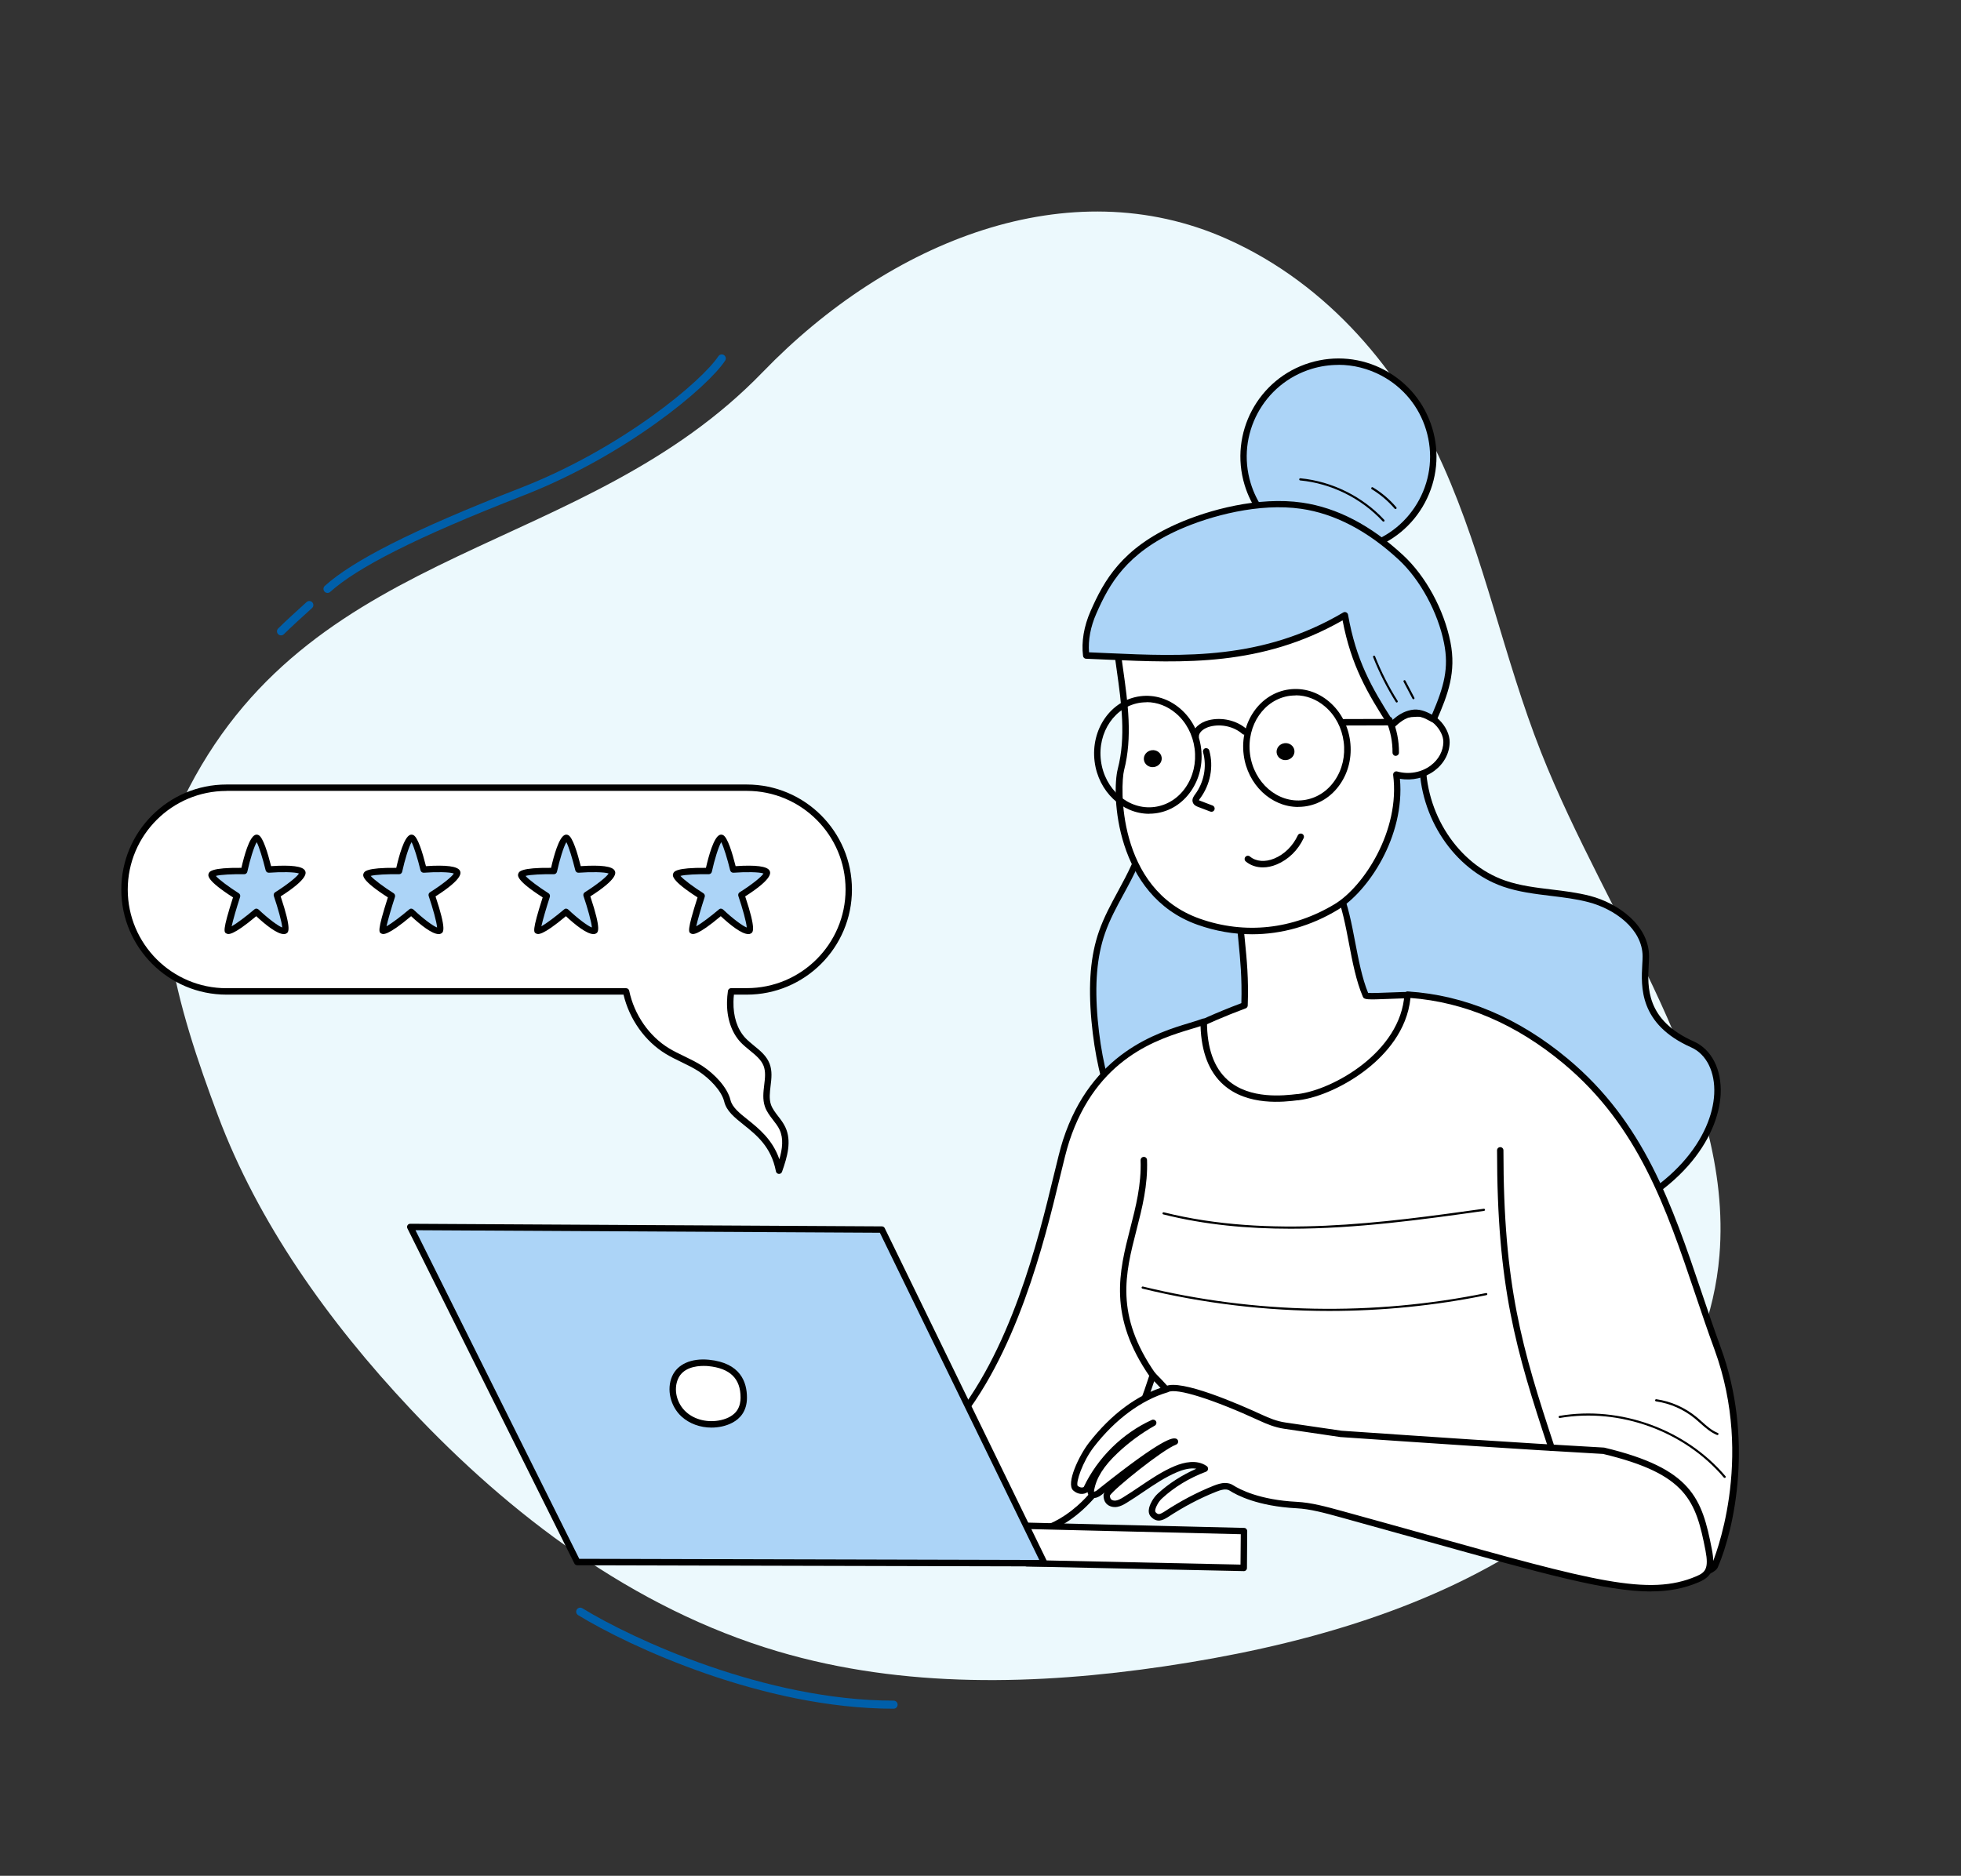 <svg width="485" height="464" viewBox="0 0 485 464" fill="none" xmlns="http://www.w3.org/2000/svg">
<rect x="0" y="0" width="485" height="464" fill="#333333" stroke="none"/>
<path d="M143.502 398.667C156.002 406.333 189.002 421.667 221.002 421.667" stroke="#005FAA" stroke-width="2" stroke-linecap="round"/>
<path d="M188.634 92.044C220.035 59.53 264.445 41.782 303.32 59.051C328.697 70.325 346.621 92.156 356.939 115.241C367.257 138.326 371.909 162.683 381.131 186.049C397.538 227.627 428.756 268.076 425.256 310.55C422.87 339.525 403.741 364.961 377.998 381.745C352.255 398.528 320.377 407.403 287.935 412.19C256.703 416.8 223.585 417.734 192.365 408.486C156.483 397.854 126.016 374.59 101.527 348.532C81.016 326.711 63.761 302.27 53.878 275.874C43.995 249.477 34.339 218.719 46.769 194.819C78.461 133.885 144.614 137.619 188.631 92.044L188.634 92.044Z" fill="#ECF9FD"/>
<g clip-path="url(#clip0_576_13316)">
<path d="M351.822 187.732C351.516 200.847 359.55 214.252 371.947 218.565C378.693 220.914 386.099 220.576 393.022 222.395C399.945 224.197 406.996 229.411 407.028 236.556C407.061 241.303 404.372 252.069 418.588 258.377C430.325 263.575 427.524 291.737 391.186 303.565C380.061 307.186 387.226 298.061 375.666 296.291C364.235 294.537 353.883 288.084 345.994 279.619C338.105 271.171 332.535 260.807 328.188 250.106C323.181 237.779 319.687 224.165 322.778 211.226C325.869 198.288 337.284 186.589 351.822 187.748V187.732Z" fill="#ACD4F7"/>
<path d="M387.063 305.19C384.584 305.19 383.666 303.855 382.733 302.004C381.751 300.057 380.64 297.852 375.552 297.064C364.749 295.406 354.043 289.387 345.429 280.15C338.426 272.635 332.549 262.899 327.478 250.396C321.103 234.673 319.364 222.169 322.036 211.033C325.047 198.449 336.542 185.736 351.918 186.943C352.336 186.975 352.658 187.329 352.642 187.748C352.336 201.104 360.579 213.753 372.236 217.808C375.922 219.096 379.899 219.562 383.763 220.029C386.886 220.399 390.122 220.802 393.246 221.606C400.249 223.441 407.8 228.88 407.848 236.524C407.848 237.135 407.816 237.859 407.768 238.616C407.462 244.071 406.995 252.327 418.925 257.621C423.32 259.568 425.864 264.589 425.558 270.688C425.011 281.245 415.753 296.372 391.459 304.289C389.591 304.901 388.19 305.158 387.08 305.158L387.063 305.19ZM349.857 188.456C336.317 188.456 326.287 199.994 323.566 211.404C320.99 222.202 322.696 234.416 328.943 249.8C333.95 262.127 339.714 271.702 346.589 279.072C354.96 288.052 365.345 293.893 375.794 295.487C381.702 296.388 383.119 299.22 384.165 301.28C385.196 303.34 385.775 304.482 390.96 302.792C414.498 295.116 423.449 280.665 423.964 270.624C424.238 265.184 422.064 260.775 418.281 259.085C405.337 253.34 405.868 244.071 406.174 238.535C406.222 237.763 406.254 237.103 406.254 236.54C406.206 229.733 399.267 224.825 392.843 223.151C389.833 222.362 386.645 221.976 383.57 221.606C379.625 221.123 375.552 220.641 371.72 219.305C359.645 215.105 351.048 202.215 351.048 188.456C350.662 188.44 350.275 188.424 349.889 188.424L349.857 188.456Z" fill="black"/>
<path d="M280.805 157.767C284.637 176.419 288.324 196.47 280.693 213.914C278.213 219.579 274.607 224.744 272.562 230.586C270.131 237.522 270.067 245.069 270.727 252.391C271.983 266.23 276.136 280.44 285.877 290.353C295.617 300.282 311.91 304.595 323.921 297.595C334.466 291.447 339.28 278.252 338.62 266.086C337.96 253.904 332.76 242.478 327.269 231.583C314.084 205.417 298.725 180.345 280.805 157.767Z" fill="#ACD4F7"/>
<path d="M310.653 301.795C301.718 301.795 292.251 297.981 285.312 290.916C276.618 282.065 271.45 269.127 269.937 252.471C269.116 243.395 269.711 236.347 271.82 230.328C273.028 226.884 274.783 223.634 276.489 220.496C277.697 218.259 278.953 215.942 279.983 213.608C287.212 197.097 284.298 178.623 280.047 157.944C279.967 157.59 280.16 157.22 280.498 157.059C280.836 156.898 281.223 156.995 281.464 157.285C298.353 178.559 314.018 203.438 328.009 231.229C333.418 241.979 338.763 253.517 339.44 266.053C340.196 279.861 334.271 292.526 324.354 298.303C320.281 300.668 315.563 301.811 310.685 301.811L310.653 301.795ZM282.253 160.889C286.165 180.522 288.451 198.176 281.416 214.22C280.353 216.634 279.097 218.967 277.858 221.236C276.183 224.31 274.461 227.496 273.301 230.827C271.273 236.637 270.709 243.46 271.498 252.311C272.979 268.596 278.003 281.196 286.423 289.79C296.646 300.202 312.585 303.259 323.501 296.903C332.903 291.415 338.522 279.346 337.797 266.118C337.137 253.888 331.873 242.526 326.527 231.938C313.149 205.385 298.256 181.488 282.221 160.889H282.253Z" fill="black"/>
<path d="M307.788 248.69C308.126 238.745 306.902 233.193 306.5 225.758C310.509 223.746 314.839 222.346 319.283 221.638C321.279 221.316 323.517 221.188 325.047 222.395C326.013 223.151 330.553 219.144 331.02 220.238C334.256 227.818 334.53 238.648 337.766 246.228C338.007 246.807 349.357 245.761 349.599 246.34C350.662 248.818 349.776 269.385 348.987 269.9C307.482 297.482 287.502 258.039 287.502 258.039C287.502 258.039 295.037 253.421 307.772 248.69H307.788Z" fill="white"/>
<path d="M321.071 280.504C318.06 280.504 315.114 280.134 312.248 279.378C295.343 274.92 287.149 259.085 286.81 258.41C286.617 258.039 286.746 257.589 287.1 257.38C287.181 257.331 294.635 252.793 307.016 248.143C307.193 241.867 306.742 237.328 306.307 232.919C306.082 230.65 305.857 228.317 305.712 225.806C305.696 225.484 305.873 225.195 306.146 225.05C310.252 222.99 314.631 221.59 319.155 220.85C321.135 220.528 323.615 220.335 325.434 221.687C325.869 221.638 327.044 220.946 327.768 220.528C329.378 219.579 330.328 219.064 331.085 219.321C331.391 219.418 331.632 219.643 331.745 219.933C333.403 223.811 334.305 228.526 335.174 233.096C336.012 237.441 336.865 241.947 338.362 245.6C339.231 245.68 341.743 245.584 343.643 245.503C349.471 245.262 350.034 245.31 350.34 246.051C351.081 247.772 350.904 255.609 350.791 258.908C350.421 269.948 349.761 270.382 349.439 270.592C339.489 277.206 329.99 280.521 321.071 280.521V280.504ZM288.581 258.345C290.32 261.371 298.354 274.084 312.667 277.833C323.55 280.698 335.561 277.833 348.392 269.352C349.068 267.164 349.712 250.17 348.988 246.984C348.086 246.903 345.591 247 343.723 247.08C337.927 247.322 337.364 247.274 337.058 246.533C335.4 242.655 334.498 237.94 333.629 233.37C332.808 229.025 331.938 224.551 330.457 220.882C329.99 221.059 329.169 221.542 328.589 221.88C326.851 222.894 325.466 223.698 324.565 223.006C323.228 221.96 321.103 222.137 319.413 222.411C315.211 223.087 311.153 224.374 307.338 226.225C307.467 228.494 307.676 230.57 307.901 232.742C308.352 237.312 308.835 242.044 308.593 248.706C308.593 249.028 308.384 249.317 308.078 249.43C297.662 253.308 290.69 257.138 288.598 258.329L288.581 258.345Z" fill="black"/>
<path d="M276.523 162.338C277.747 171.543 279.598 181.198 277.215 190.355C275.911 195.359 276.04 220.753 296.439 227.995C307.161 231.793 319.477 231.02 330.538 224.31C338.041 219.756 347.153 205.642 345.334 191.61C351.548 193.332 357.682 189.148 357.747 183.564C357.795 180.345 354.237 176.322 350.486 176.499C347.588 176.644 347.234 176.676 345.028 178.35C343.514 171.768 342.613 165.073 342.726 157.51C335.674 149.737 324.356 145.779 313.054 144.089C309.318 143.526 305.471 143.188 301.671 143.654C290.82 145.006 275.251 152.875 276.507 162.338H276.523Z" fill="white"/>
<path d="M309.656 231.101C305.148 231.101 300.608 230.328 296.18 228.751C275.749 221.51 274.864 196.293 276.458 190.162C278.503 182.26 277.343 173.908 276.2 165.83C276.039 164.703 275.878 163.577 275.733 162.45C275.379 159.795 276.216 157.124 278.213 154.549C283.075 148.257 293.878 143.847 301.59 142.882C305.792 142.351 309.994 142.834 313.182 143.316C322.536 144.716 335.367 148.225 343.32 156.995C343.449 157.14 343.53 157.333 343.53 157.542C343.433 163.995 344.061 170.207 345.542 177.014C347.104 175.936 347.861 175.855 350.453 175.727C352.304 175.63 354.3 176.467 355.894 178.012C357.553 179.605 358.567 181.745 358.535 183.596C358.503 186.315 357.134 188.89 354.783 190.644C352.385 192.447 349.245 193.171 346.234 192.64C347.522 206.93 338.329 220.528 330.94 225.002C324.258 229.057 316.981 231.101 309.656 231.101ZM305.438 144.234C304.23 144.234 303.006 144.298 301.783 144.443C294.393 145.36 284.057 149.56 279.469 155.498C277.746 157.735 277.021 159.988 277.311 162.225C277.456 163.335 277.617 164.462 277.778 165.588C278.937 173.828 280.129 182.341 278.003 190.548C277.118 193.975 275.991 219.884 296.711 227.239C307.885 231.197 319.75 229.91 330.135 223.618C337.17 219.353 346.347 205.546 344.56 191.706C344.528 191.449 344.625 191.175 344.834 190.998C345.027 190.821 345.301 190.757 345.574 190.837C348.456 191.642 351.564 191.079 353.866 189.341C355.814 187.876 356.941 185.768 356.973 183.548C356.989 182.115 356.168 180.426 354.816 179.122C353.528 177.883 351.982 177.207 350.549 177.288C347.732 177.432 347.571 177.432 345.542 178.977C345.333 179.138 345.043 179.186 344.786 179.09C344.528 178.993 344.335 178.784 344.286 178.527C342.612 171.237 341.871 164.655 341.968 157.816C334.305 149.56 321.988 146.213 312.972 144.861C310.831 144.539 308.207 144.218 305.47 144.218L305.438 144.234Z" fill="black"/>
<path d="M321.07 199.608C314.421 199.608 308.544 194.136 307.594 186.718C306.564 178.736 311.619 171.462 318.88 170.529C322.406 170.078 325.916 171.156 328.766 173.602C331.583 176.016 333.418 179.476 333.917 183.322C334.417 187.184 333.531 190.982 331.406 194.024C329.281 197.097 326.157 199.045 322.631 199.495C322.116 199.559 321.585 199.592 321.07 199.592V199.608ZM320.442 172.025C319.991 172.025 319.54 172.057 319.073 172.106C312.682 172.926 308.238 179.396 309.156 186.509C310.074 193.621 316.014 198.755 322.406 197.918C325.481 197.516 328.218 195.81 330.086 193.106C331.969 190.387 332.774 186.975 332.324 183.499C331.873 180.039 330.247 176.934 327.719 174.777C325.594 172.959 323.05 171.993 320.442 171.993V172.025Z" fill="black"/>
<path d="M284.203 201.298C277.553 201.298 271.677 195.826 270.727 188.407C269.697 180.426 274.752 173.152 282.013 172.218C285.539 171.768 289.049 172.846 291.898 175.292C294.716 177.706 296.551 181.166 297.05 185.012C297.549 188.874 296.664 192.672 294.539 195.713C292.413 198.787 289.29 200.734 285.764 201.185C285.249 201.249 284.718 201.281 284.203 201.281V201.298ZM283.575 173.715C283.124 173.715 282.673 173.747 282.206 173.796C275.815 174.616 271.371 181.085 272.289 188.198C273.206 195.311 279.147 200.445 285.539 199.608C288.614 199.205 291.351 197.5 293.218 194.796C295.102 192.077 295.907 188.665 295.456 185.189C295.006 181.729 293.379 178.623 290.852 176.467C288.727 174.648 286.183 173.683 283.575 173.683V173.715Z" fill="black"/>
<path d="M353.462 106.111C349.695 93.719 336.59 86.735 324.193 90.485C311.796 94.251 304.809 107.35 308.56 119.741C312.327 132.132 325.433 139.116 337.83 135.367C350.226 131.601 357.214 118.502 353.462 106.111Z" fill="#ACD4F7"/>
<path d="M331.036 137.169C320.636 137.169 310.992 130.426 307.82 119.966C303.94 107.173 311.185 93.607 323.968 89.729C330.167 87.846 336.735 88.49 342.435 91.531C348.15 94.588 352.336 99.674 354.22 105.869C356.104 112.065 355.459 118.631 352.417 124.327C349.374 130.024 344.27 134.224 338.072 136.107C335.737 136.815 333.371 137.153 331.036 137.153V137.169ZM331.036 90.26C328.814 90.26 326.593 90.582 324.419 91.241C312.457 94.878 305.695 107.543 309.317 119.5C312.28 129.268 321.296 135.576 331.02 135.576C333.193 135.576 335.415 135.254 337.605 134.594C343.401 132.84 348.15 128.93 351.016 123.587C353.866 118.244 354.461 112.113 352.706 106.336C350.952 100.543 347.039 95.795 341.694 92.931C338.362 91.161 334.723 90.243 331.052 90.243L331.036 90.26Z" fill="black"/>
<path d="M344.206 179.315C338.233 170.078 334.578 163.432 332.614 152.183C310.606 165.186 289.708 162.949 268.633 162.129C268.183 158.556 268.939 154.871 270.421 151.475C274.075 143.156 278.615 135.962 291.334 130.298C300.254 126.323 312.248 123.684 321.908 125.084C331.503 126.468 339.746 131.649 346.46 137.877C351.805 142.834 356.329 150.944 357.923 158.958C359.292 165.83 357.601 170.883 354.526 177.883C352.803 176.95 351.161 176.016 349.165 176.386C347.152 176.773 345.864 177.786 344.206 179.299V179.315Z" fill="#ACD4F7"/>
<path d="M344.206 180.12C344.206 180.12 344.142 180.12 344.109 180.12C343.884 180.088 343.675 179.959 343.546 179.766C338.185 171.462 334.176 164.639 332.051 153.455C312.071 164.864 292.719 163.995 273.995 163.175C272.208 163.094 270.404 163.014 268.617 162.949C268.231 162.949 267.909 162.643 267.861 162.257C267.426 158.765 268.07 154.935 269.712 151.186C273.045 143.59 277.44 135.656 291.028 129.606C299.014 126.049 311.362 122.782 322.036 124.327C330.65 125.566 339.054 129.944 347.023 137.33C352.626 142.528 357.118 150.767 358.728 158.846C360.193 166.232 358.132 171.768 355.283 178.253C355.186 178.462 355.025 178.607 354.816 178.688C354.606 178.752 354.381 178.736 354.188 178.639L353.978 178.527C352.385 177.658 351 176.917 349.358 177.239C347.49 177.593 346.283 178.591 344.769 179.959C344.624 180.088 344.431 180.168 344.238 180.168L344.206 180.12ZM332.614 151.395C332.727 151.395 332.839 151.427 332.952 151.475C333.194 151.588 333.355 151.797 333.403 152.055C335.367 163.255 339.183 170.03 344.367 178.108C345.751 176.917 347.072 176 349.02 175.614C350.984 175.244 352.61 175.952 354.156 176.773C357.166 169.789 358.374 165.234 357.15 159.103C355.637 151.459 351.225 143.349 345.929 138.44C338.201 131.279 330.086 127.047 321.795 125.856C311.459 124.36 299.448 127.546 291.656 131.006C278.583 136.831 274.349 144.459 271.145 151.781C269.712 155.032 269.1 158.331 269.342 161.356C270.903 161.42 272.465 161.485 274.043 161.565C292.847 162.402 312.28 163.271 332.212 151.507C332.34 151.427 332.469 151.395 332.614 151.395Z" fill="black"/>
<path d="M312.329 214.558C310.735 214.558 309.27 214.059 308.111 213.093C307.773 212.82 307.725 212.305 308.014 211.967C308.288 211.629 308.803 211.581 309.142 211.87C310.639 213.125 312.877 213.302 315.147 212.369C317.674 211.323 319.735 209.279 320.975 206.64C321.168 206.238 321.635 206.077 322.037 206.254C322.44 206.447 322.601 206.914 322.424 207.316C321.023 210.309 318.656 212.627 315.759 213.833C314.599 214.316 313.44 214.558 312.345 214.558H312.329Z" fill="black"/>
<path d="M320.138 185.64C319.993 184.481 318.882 183.676 317.674 183.837C316.467 183.998 315.597 185.06 315.742 186.203C315.887 187.361 316.998 188.166 318.206 188.005C319.413 187.844 320.283 186.782 320.138 185.64Z" fill="black"/>
<path d="M287.309 187.378C287.165 186.219 286.054 185.414 284.846 185.575C283.639 185.736 282.769 186.798 282.914 187.941C283.059 189.099 284.17 189.904 285.377 189.743C286.585 189.582 287.454 188.52 287.309 187.378Z" fill="black"/>
<path d="M299.625 200.799C299.528 200.799 299.432 200.783 299.335 200.75L296.34 199.608C295.97 199.463 295.278 199.205 295.02 198.514C294.698 197.677 295.246 196.936 295.535 196.55C297.789 193.525 298.53 189.614 297.548 186.074C297.435 185.656 297.677 185.205 298.095 185.092C298.514 184.98 298.965 185.221 299.077 185.64C300.204 189.647 299.351 194.072 296.807 197.5C296.743 197.58 296.566 197.822 296.517 197.95C296.566 197.966 296.662 198.031 296.904 198.111L299.898 199.254C300.301 199.415 300.51 199.865 300.365 200.284C300.253 200.606 299.947 200.799 299.625 200.799Z" fill="black"/>
<path d="M295.729 182.952C295.294 182.952 294.94 182.598 294.94 182.164C294.908 180.104 296.904 178.672 298.9 178.157C302.153 177.336 305.839 178.173 308.303 180.329C308.641 180.619 308.673 181.118 308.383 181.455C308.093 181.793 307.594 181.826 307.256 181.536C305.179 179.718 302.04 179.009 299.287 179.718C297.902 180.072 296.502 181.021 296.518 182.164C296.518 182.598 296.18 182.968 295.729 182.968V182.952Z" fill="black"/>
<path d="M332.34 179.46C331.905 179.46 331.551 179.106 331.551 178.672C331.551 178.237 331.905 177.883 332.34 177.867L343.207 177.835C343.642 177.851 343.996 178.189 344.012 178.623C344.012 179.058 343.658 179.412 343.223 179.428L332.356 179.46H332.34Z" fill="black"/>
<path d="M345.189 186.975C344.754 186.975 344.4 186.605 344.4 186.171C344.432 183.531 343.901 180.844 342.871 178.398C342.694 177.996 342.887 177.529 343.289 177.352C343.692 177.175 344.159 177.368 344.336 177.77C345.447 180.41 346.026 183.306 345.994 186.171C345.994 186.605 345.64 186.959 345.205 186.959L345.189 186.975Z" fill="black"/>
<path d="M424.77 333.545C415.158 307.298 409.861 281.406 387.209 262.497C376.325 253.421 363.22 246.984 348.102 246.018C347.185 260.646 330.183 270.286 321.071 271.38C316.112 271.975 297.694 274.422 297.694 252.713C291.689 255.111 271.676 257.557 263.659 282.194C260.374 292.268 254.498 330.826 235.13 353.162C230.558 358.44 226.323 323.326 219.755 325.66C213.298 327.961 205.86 331.791 205.377 338.63C205.007 343.957 209.386 348.592 214.297 350.7C224.842 355.222 228.787 377.172 240.153 378.781C251.97 380.439 270.839 384.8 285.12 340.175C292.413 347.465 297.13 355.302 305.309 359.711C328.911 372.424 407.414 386.698 420.213 388.968C421.276 389.161 423.691 388.292 424.109 387.294C426.798 381.002 433.834 358.279 424.786 333.545H424.77Z" fill="white"/>
<path d="M420.502 389.788C420.341 389.788 420.197 389.788 420.068 389.756C404.966 387.085 328.411 373.068 304.922 360.42C299.239 357.362 295.214 352.711 290.947 347.771C289.208 345.759 287.421 343.699 285.457 341.656C279.371 360.162 271.998 371.749 262.901 377.075C254.932 381.742 247.333 380.632 241.231 379.747C240.828 379.682 240.426 379.634 240.04 379.57C233.584 378.652 229.446 371.684 225.453 364.925C222.104 359.277 218.643 353.435 213.99 351.44C209.015 349.3 204.169 344.504 204.588 338.582C204.99 332.805 209.869 328.331 219.496 324.92C220.205 324.662 220.929 324.71 221.637 325.064C224.68 326.593 227.015 334.028 229.253 341.221C230.75 346.033 232.811 352.631 234.163 352.904C234.276 352.92 234.485 352.711 234.55 352.647C249.957 334.865 256.864 306.301 260.567 290.965C261.517 287.054 262.257 283.964 262.917 281.953C269.953 260.341 286.343 255.4 294.232 253.019C295.503 252.632 296.614 252.294 297.419 251.989C297.661 251.892 297.935 251.924 298.16 252.069C298.385 252.214 298.514 252.455 298.514 252.729C298.514 259.279 300.237 264.138 303.65 267.164C309.124 272.024 317.625 270.994 320.828 270.624H321.006C329.716 269.562 346.443 260.196 347.345 245.986C347.345 245.777 347.458 245.584 347.619 245.439C347.78 245.294 347.989 245.23 348.198 245.246C362.286 246.147 375.6 251.763 387.772 261.918C406.641 277.656 413.531 298.029 420.824 319.609C422.338 324.083 423.9 328.717 425.574 333.304C433.785 355.737 429.003 378.009 424.882 387.632C424.334 388.903 421.984 389.804 420.551 389.804L420.502 389.788ZM285.103 339.371C285.312 339.371 285.522 339.451 285.666 339.596C288.033 341.961 290.126 344.375 292.155 346.725C296.325 351.537 300.253 356.091 305.679 359.003C328.959 371.539 405.272 385.508 420.341 388.179C421.146 388.324 423.127 387.535 423.368 386.972C423.803 385.942 434.091 361.305 424.028 333.803C422.338 329.2 420.776 324.566 419.263 320.076C412.05 298.721 405.224 278.557 386.709 263.092C375.02 253.34 362.286 247.885 348.842 246.855C348.021 254.966 342.628 260.84 338.152 264.38C332.984 268.483 326.319 271.525 321.167 272.152H321.006C317.609 272.587 308.593 273.665 302.587 268.322C299.029 265.168 297.13 260.292 296.92 253.823C296.26 254.049 295.503 254.274 294.682 254.515C286.471 256.993 271.209 261.612 264.431 282.419C263.787 284.383 263.046 287.44 262.112 291.319C258.377 306.783 251.422 335.589 235.757 353.661C235.049 354.481 234.324 354.546 233.857 354.433C231.716 353.983 230.219 349.525 227.755 341.672C225.807 335.444 223.376 327.671 220.945 326.464C220.639 326.304 220.35 326.287 220.044 326.384C211.076 329.57 206.552 333.577 206.182 338.663C205.827 343.764 210.303 348.093 214.618 349.943C219.754 352.148 223.344 358.215 226.822 364.089C230.798 370.815 234.566 377.156 240.265 377.96C240.651 378.009 241.054 378.073 241.472 378.137C253.129 379.843 270.758 382.402 284.362 339.902C284.443 339.644 284.668 339.435 284.926 339.371C284.99 339.371 285.055 339.355 285.119 339.355L285.103 339.371Z" fill="black"/>
<path d="M253.951 386.682C271.837 387.069 289.724 387.455 307.611 387.841L307.676 378.733L247.945 377.268L253.934 386.682H253.951Z" fill="white"/>
<path d="M307.595 388.63H307.579L253.919 387.487C253.661 387.487 253.403 387.342 253.258 387.117L247.269 377.703C247.108 377.461 247.108 377.14 247.253 376.882C247.398 376.625 247.656 376.48 247.962 376.48L307.692 377.944C308.127 377.944 308.465 378.314 308.465 378.749L308.4 387.857C308.4 388.066 308.32 388.276 308.159 388.42C308.014 388.565 307.805 388.646 307.611 388.646L307.595 388.63ZM254.385 385.894L306.806 387.02L306.871 379.505L249.427 378.105L254.402 385.91L254.385 385.894Z" fill="black"/>
<path d="M396.595 358.859C375.037 357.652 353.367 356.171 331.68 354.691C329.732 354.369 320.089 352.985 317.706 352.647C315.693 352.357 313.761 351.601 311.91 350.748C305.454 347.771 291.624 341.929 288.533 343.651C281.417 345.743 274.977 350.877 269.938 357.378C267.104 361.031 264.786 367.066 265.961 368.112C266.702 368.771 267.829 369.045 268.65 368.353C271.998 361.176 277.987 355.254 285.2 351.955C281.851 353.854 278.712 356.155 275.911 358.794C273.061 361.466 270.453 364.7 269.809 368.546C269.76 368.852 269.728 369.174 269.889 369.431C270.276 370.075 271.258 369.705 271.853 369.238C273.013 368.337 287.824 356.3 290.594 356.622C286.907 358.006 273.769 368.659 273.721 369.801C273.689 370.349 273.802 370.912 274.14 371.33C274.607 371.91 275.428 372.087 276.168 371.974C276.893 371.845 277.553 371.475 278.197 371.089C282.431 368.514 286.311 365.296 290.9 363.381C293.186 362.431 295.987 361.884 298.016 363.3C293.926 364.845 290.111 367.098 286.907 370.043C286.392 370.51 285.973 371.073 285.635 371.668C285.136 372.569 284.556 373.873 285.265 374.613C286.408 375.836 287.374 375.225 288.356 374.645C292.284 372.054 296.309 369.914 300.495 368.24C301.799 367.725 303.361 367.259 304.536 368.015C305.55 368.675 310.509 371.733 320.668 372.264C324.146 372.441 327.478 373.342 331.825 374.549C388.964 390.287 406.029 396.563 419.875 390.625C422.58 389.466 423.498 388.034 422.596 383.383C420.181 370.96 417.831 363.912 396.595 358.842V358.859Z" fill="white"/>
<path d="M408.267 393.666C397.319 393.666 381.718 389.305 352.384 381.114C346.202 379.392 339.199 377.429 331.599 375.337C327.558 374.227 324.081 373.261 320.619 373.084C311.104 372.585 305.888 369.866 304.101 368.707C303.215 368.144 301.863 368.562 300.784 368.997C296.695 370.622 292.767 372.698 288.774 375.321L288.661 375.385C287.679 375.965 286.214 376.818 284.652 375.176C283.461 373.905 284.556 371.942 284.91 371.298C285.296 370.606 285.779 369.995 286.343 369.463C289.08 366.953 292.284 364.893 295.89 363.3C294.312 363.043 292.557 363.541 291.189 364.121C288.21 365.36 285.457 367.227 282.785 369.029C281.432 369.946 280.032 370.896 278.599 371.765C277.907 372.183 277.15 372.601 276.297 372.746C275.202 372.923 274.139 372.569 273.527 371.829C273.093 371.298 272.899 370.59 272.932 369.753C272.932 369.608 273.028 369.431 273.173 369.19C273.06 369.27 272.964 369.367 272.851 369.447C272.61 369.64 272.433 369.785 272.336 369.85C271.805 370.268 270.968 370.654 270.227 370.526C269.792 370.445 269.438 370.204 269.213 369.834C269.068 369.592 269.003 369.335 268.987 369.093C267.957 369.801 266.524 369.657 265.445 368.691C263.529 367.001 266.91 359.985 269.325 356.879C274.831 349.782 281.368 344.939 288.259 342.911C291.978 341.044 306.258 347.256 312.264 350.024C313.761 350.716 315.741 351.553 317.834 351.858C318.494 351.955 319.686 352.132 321.118 352.341C324.999 352.904 330.311 353.677 331.777 353.902C352.932 355.35 374.795 356.863 396.643 358.07C396.691 358.07 396.739 358.07 396.788 358.086C418.49 363.268 420.937 370.638 423.385 383.239C424.286 387.889 423.481 389.949 420.197 391.349C416.59 392.894 412.839 393.65 408.283 393.65L408.267 393.666ZM303.054 366.84C303.715 366.84 304.359 366.985 304.954 367.371C306.645 368.45 311.571 371.024 320.7 371.491C324.338 371.684 327.896 372.666 332.018 373.792C339.633 375.884 346.637 377.848 352.819 379.57C393.954 391.06 407.816 394.938 419.553 389.901C421.742 388.968 422.676 388.034 421.807 383.544C419.424 371.25 417.202 364.604 396.482 359.647C374.634 358.424 352.771 356.927 331.632 355.479C331.599 355.479 331.583 355.479 331.551 355.479C330.15 355.254 324.58 354.449 320.877 353.902C319.444 353.693 318.237 353.516 317.593 353.419C315.29 353.081 313.181 352.196 311.587 351.456C299.995 346.113 290.883 343.249 288.935 344.343C288.887 344.375 288.822 344.391 288.774 344.408C282.286 346.323 275.83 351.086 270.581 357.861C267.683 361.594 266.041 366.76 266.524 367.532C266.926 367.87 267.554 368.112 268.037 367.822C271.467 360.597 277.601 354.546 284.878 351.231C285.264 351.054 285.731 351.215 285.924 351.601C286.117 351.987 285.973 352.438 285.602 352.647C282.302 354.514 279.227 356.767 276.458 359.374C272.964 362.656 271.112 365.601 270.597 368.675C270.565 368.836 270.565 368.932 270.565 368.981C270.71 368.981 271.048 368.868 271.354 368.611C271.434 368.546 271.612 368.401 271.853 368.208C287.808 355.495 289.901 355.737 290.69 355.817C291.06 355.865 291.35 356.139 291.382 356.509C291.43 356.879 291.221 357.217 290.867 357.346C287.454 358.633 275.54 368.273 274.509 369.93C274.509 370.3 274.59 370.606 274.751 370.815C275.025 371.153 275.588 371.25 276.023 371.169C276.602 371.073 277.182 370.751 277.762 370.397C279.162 369.544 280.547 368.611 281.883 367.709C284.62 365.859 287.438 363.944 290.561 362.64C292.815 361.707 296.003 360.951 298.434 362.64C298.675 362.801 298.804 363.091 298.772 363.397C298.74 363.686 298.547 363.944 298.273 364.04C294.103 365.617 290.448 367.838 287.422 370.622C286.987 371.024 286.6 371.507 286.295 372.054C285.473 373.535 285.715 373.969 285.812 374.066C286.456 374.758 286.826 374.597 287.856 374.002L287.921 373.953C291.962 371.298 295.987 369.174 300.173 367.5C301.042 367.162 302.04 366.824 303.038 366.824L303.054 366.84Z" fill="black"/>
<path d="M101.469 303.501L218.112 304.144L258.313 386.682L142.765 386.393L101.469 303.501Z" fill="#ACD4F7"/>
<path d="M258.314 387.471L142.766 387.181C142.46 387.181 142.186 387.004 142.057 386.747L100.761 303.855C100.632 303.613 100.648 303.307 100.793 303.082C100.938 302.841 101.196 302.712 101.47 302.712L218.113 303.356C218.419 303.356 218.692 303.533 218.821 303.806L259.022 386.344C259.135 386.586 259.119 386.876 258.974 387.117C258.829 387.342 258.572 387.487 258.298 387.487L258.314 387.471ZM143.249 385.588L257.042 385.878L217.614 304.933L102.758 304.305L143.265 385.588H143.249Z" fill="black"/>
<path d="M175.254 337.134C171.937 336.812 168.331 337.697 166.978 340.738C165.626 343.78 166.656 347.594 169.12 349.831C171.583 352.068 175.205 352.792 178.458 352.068C180.212 351.665 181.951 350.828 182.949 349.332C183.642 348.302 183.948 347.031 183.948 345.791C183.98 341.704 182.112 337.81 175.238 337.134H175.254Z" fill="white"/>
<path d="M175.963 353.13C173.178 353.13 170.505 352.164 168.573 350.41C165.788 347.867 164.806 343.651 166.239 340.417C167.559 337.44 170.956 335.927 175.319 336.345C183.159 337.118 184.769 341.913 184.737 345.791C184.737 347.32 184.335 348.688 183.594 349.782C182.306 351.665 180.181 352.486 178.603 352.84C177.718 353.033 176.832 353.13 175.947 353.13H175.963ZM173.999 337.874C172.083 337.874 168.911 338.325 167.704 341.06C166.528 343.699 167.349 347.143 169.652 349.235C171.809 351.215 175.126 351.987 178.281 351.279C180.101 350.877 181.517 350.024 182.29 348.881C182.998 347.835 183.159 346.612 183.159 345.775C183.192 341.028 180.583 338.453 175.174 337.922C174.9 337.89 174.498 337.874 173.999 337.874Z" fill="black"/>
<path d="M383.731 358.907C383.393 358.907 383.087 358.698 382.975 358.36C374.86 333.787 370.256 318.241 370.256 284.544C370.256 284.109 370.61 283.755 371.045 283.755C371.479 283.755 371.834 284.109 371.834 284.544C371.834 318 376.39 333.433 384.472 357.861C384.617 358.279 384.375 358.73 383.973 358.859C383.892 358.891 383.812 358.891 383.731 358.891V358.907Z" fill="black"/>
<path d="M285.104 340.964C284.846 340.964 284.604 340.851 284.443 340.626C273.962 325.563 276.796 314.524 279.533 303.855C280.901 298.528 282.318 293.008 282.093 286.99C282.093 286.555 282.415 286.185 282.866 286.169C283.3 286.137 283.671 286.491 283.687 286.941C283.912 293.201 282.479 298.818 281.079 304.257C278.309 315.055 275.685 325.258 285.748 339.725C286.005 340.079 285.908 340.578 285.554 340.835C285.409 340.932 285.264 340.98 285.104 340.98V340.964Z" fill="black"/>
<path d="M342.161 129.026C342.161 129.026 342.016 128.994 341.968 128.946C336.703 123.265 329.281 119.58 321.569 118.84C321.424 118.84 321.312 118.695 321.328 118.55C321.328 118.405 321.473 118.309 321.618 118.309C329.442 119.065 337.009 122.815 342.354 128.592C342.451 128.704 342.451 128.865 342.354 128.962C342.306 129.01 342.241 129.026 342.177 129.026H342.161Z" fill="black"/>
<path d="M345.156 125.937C345.156 125.937 345.011 125.904 344.947 125.84C343.321 123.941 341.405 122.316 339.264 121.012C339.135 120.932 339.103 120.771 339.167 120.642C339.247 120.513 339.408 120.481 339.537 120.546C341.727 121.865 343.675 123.523 345.349 125.486C345.446 125.599 345.43 125.76 345.317 125.856C345.269 125.904 345.204 125.92 345.14 125.92L345.156 125.937Z" fill="black"/>
<path d="M345.446 173.779C345.366 173.779 345.269 173.731 345.221 173.651C343.015 170.143 341.132 166.409 339.602 162.547C339.554 162.418 339.602 162.257 339.747 162.209C339.876 162.161 340.037 162.209 340.085 162.354C341.598 166.184 343.466 169.885 345.656 173.361C345.736 173.49 345.704 173.651 345.575 173.731C345.527 173.763 345.479 173.779 345.43 173.779H345.446Z" fill="black"/>
<path d="M349.583 172.975C349.486 172.975 349.39 172.927 349.342 172.83L347.136 168.63C347.071 168.501 347.12 168.34 347.249 168.276C347.377 168.211 347.538 168.26 347.603 168.388L349.808 172.589C349.873 172.717 349.825 172.878 349.696 172.943C349.664 172.959 349.615 172.975 349.567 172.975H349.583Z" fill="black"/>
<path d="M319.203 303.935C308.61 303.935 298.016 302.986 287.712 300.395C287.567 300.363 287.487 300.218 287.519 300.073C287.551 299.928 287.696 299.848 287.841 299.88C313.955 306.413 342.113 302.471 366.971 298.995C367.116 298.979 367.245 299.075 367.277 299.22C367.293 299.365 367.197 299.494 367.052 299.526C351.934 301.65 335.577 303.935 319.203 303.935Z" fill="black"/>
<path d="M328.75 324.276C313.182 324.276 297.613 322.425 282.544 318.756C282.399 318.724 282.319 318.579 282.351 318.434C282.383 318.29 282.528 318.209 282.673 318.241C310.316 325 339.666 325.547 367.535 319.85C367.68 319.818 367.825 319.915 367.841 320.06C367.873 320.204 367.776 320.349 367.632 320.365C354.864 322.972 341.807 324.276 328.734 324.276H328.75Z" fill="black"/>
<path d="M426.557 365.585C426.557 365.585 426.412 365.553 426.348 365.489C416.575 353.999 400.669 348.205 385.793 350.748C385.648 350.78 385.519 350.684 385.487 350.539C385.454 350.394 385.551 350.265 385.696 350.233C400.749 347.674 416.865 353.516 426.75 365.151C426.847 365.263 426.831 365.424 426.718 365.521C426.67 365.569 426.606 365.585 426.541 365.585H426.557Z" fill="black"/>
<path d="M424.769 354.98C424.769 354.98 424.705 354.98 424.673 354.964C423.095 354.32 421.791 353.178 420.551 352.068C420.116 351.681 419.665 351.279 419.215 350.909C416.446 348.64 413.113 347.159 409.571 346.644C409.426 346.628 409.329 346.483 409.345 346.339C409.362 346.194 409.507 346.097 409.651 346.113C413.29 346.644 416.719 348.173 419.553 350.49C420.02 350.861 420.47 351.279 420.905 351.665C422.113 352.743 423.368 353.87 424.866 354.465C424.995 354.514 425.075 354.675 425.011 354.803C424.962 354.9 424.866 354.964 424.769 354.964V354.98Z" fill="black"/>
<path d="M184.705 194.86H56.003C42.077 194.86 30.791 206.141 30.791 220.061C30.791 233.981 42.077 245.262 56.003 245.262H154.84C156.112 251.281 159.783 256.816 165.047 260.019C167.704 261.628 170.682 262.69 173.291 264.396C175.899 266.102 179.167 269.32 179.891 272.346C181.131 277.431 190.678 279.008 192.675 289.613C193.866 286.217 195.057 282.387 193.512 279.137C192.546 277.109 190.614 275.596 189.906 273.456C188.827 270.254 190.791 266.584 189.584 263.414C188.553 260.727 185.639 259.359 183.691 257.235C181.389 254.74 180.519 251.2 180.6 247.805C180.616 246.952 180.696 246.099 180.809 245.262H184.705C198.632 245.262 209.918 233.981 209.918 220.061C209.918 206.141 198.632 194.86 184.705 194.86Z" fill="white"/>
<path d="M192.691 290.385C192.691 290.385 192.642 290.385 192.626 290.385C192.272 290.353 191.966 290.096 191.902 289.742C190.759 283.691 187.12 280.778 183.9 278.203C181.63 276.385 179.682 274.824 179.118 272.507C178.458 269.755 175.399 266.713 172.856 265.04C171.503 264.155 169.99 263.43 168.541 262.722C167.253 262.095 165.901 261.451 164.645 260.679C159.525 257.573 155.661 252.134 154.212 246.034H56.003C41.674 246.034 30.002 234.384 30.002 220.045C30.002 205.707 41.658 194.056 56.003 194.056H184.705C199.034 194.056 210.706 205.707 210.706 220.045C210.706 234.384 199.05 246.034 184.705 246.034H181.517C181.453 246.646 181.405 247.225 181.405 247.805C181.324 251.409 182.338 254.563 184.287 256.688C184.931 257.38 185.687 257.991 186.476 258.651C188.006 259.89 189.599 261.177 190.34 263.125C191.032 264.927 190.807 266.794 190.582 268.612C190.388 270.254 190.195 271.798 190.662 273.199C191.016 274.245 191.725 275.162 192.465 276.127C193.109 276.948 193.753 277.801 194.22 278.783C195.862 282.242 194.719 286.153 193.415 289.854C193.302 290.176 192.997 290.385 192.658 290.385H192.691ZM56.003 195.649C42.544 195.649 31.596 206.592 31.596 220.045C31.596 233.498 42.544 244.441 56.003 244.441H154.84C155.21 244.441 155.548 244.699 155.613 245.069C156.852 250.991 160.539 256.318 165.466 259.311C166.657 260.035 167.961 260.663 169.233 261.274C170.73 261.998 172.292 262.755 173.725 263.688C176.623 265.587 179.891 268.918 180.664 272.104C181.099 273.891 182.854 275.307 184.898 276.932C187.684 279.169 191.065 281.872 192.755 286.764C193.496 284.19 193.834 281.631 192.803 279.442C192.417 278.606 191.837 277.865 191.226 277.077C190.437 276.047 189.599 274.985 189.165 273.681C188.585 271.943 188.794 270.141 189.004 268.403C189.213 266.697 189.406 265.104 188.859 263.672C188.263 262.127 186.911 261.033 185.478 259.858C184.673 259.198 183.836 258.522 183.111 257.75C180.889 255.336 179.714 251.779 179.811 247.756C179.827 246.903 179.907 246.034 180.036 245.117C180.084 244.731 180.423 244.425 180.825 244.425H184.721C198.181 244.425 209.129 233.482 209.129 220.029C209.129 206.576 198.181 195.633 184.721 195.633H56.003V195.649Z" fill="black"/>
<path d="M63.409 207.252C64.456 206.801 66.452 215.073 66.452 215.073C66.452 215.073 74.1 214.477 74.744 215.7C75.42 217.004 68.465 221.365 68.465 221.365C68.465 221.365 71.298 229.701 70.413 230.2C69.093 230.94 63.409 225.549 63.409 225.549C63.409 225.549 57.388 230.666 56.406 230.2C55.907 229.958 58.596 221.622 58.596 221.622C58.596 221.622 51.978 217.438 52.381 216.344C52.751 215.314 60.366 215.459 60.366 215.459C60.366 215.459 62.025 207.863 63.409 207.252Z" fill="#ACD4F7"/>
<path d="M70.172 231.052C68.546 231.052 65.728 228.816 63.377 226.627C57.453 231.6 56.438 231.117 56.052 230.94C55.376 230.618 54.941 230.409 57.63 221.976C51.013 217.728 51.431 216.569 51.608 216.086C51.77 215.636 52.156 214.59 59.707 214.67C60.399 211.645 61.639 207.171 63.072 206.544C63.361 206.415 63.667 206.431 63.957 206.576C65.052 207.123 66.211 210.921 67.048 214.252C72.055 213.914 74.873 214.284 75.436 215.362C75.678 215.829 76.418 217.261 69.415 221.735C72.216 230.135 71.331 230.634 70.783 230.924C70.606 231.02 70.397 231.068 70.172 231.068V231.052ZM63.41 224.76C63.603 224.76 63.796 224.841 63.957 224.986C66.243 227.158 68.771 229.057 69.801 229.427C69.721 228.14 68.739 224.615 67.724 221.638C67.612 221.284 67.74 220.898 68.062 220.705C70.912 218.919 73.456 216.907 73.939 216.07C72.973 215.684 69.495 215.652 66.533 215.877C66.147 215.909 65.792 215.652 65.696 215.266C65.036 212.546 64.086 209.44 63.49 208.314C62.814 209.424 61.8 212.723 61.172 215.62C61.091 215.99 60.769 216.263 60.383 216.247C57.678 216.199 54.506 216.344 53.379 216.666C54.136 217.567 56.728 219.482 59.047 220.946C59.352 221.139 59.497 221.51 59.385 221.864C58.515 224.535 57.614 227.625 57.292 229.137C58.547 228.429 60.946 226.627 62.927 224.937C63.072 224.809 63.265 224.744 63.442 224.744L63.41 224.76Z" fill="black"/>
<path d="M101.694 207.252C102.741 206.801 104.737 215.073 104.737 215.073C104.737 215.073 112.385 214.477 113.029 215.7C113.705 217.004 106.75 221.365 106.75 221.365C106.75 221.365 109.583 229.701 108.698 230.2C107.378 230.94 101.694 225.549 101.694 225.549C101.694 225.549 95.673 230.666 94.691 230.2C94.192 229.958 96.881 221.622 96.881 221.622C96.881 221.622 90.264 217.438 90.666 216.344C91.036 215.314 98.652 215.459 98.652 215.459C98.652 215.459 100.31 207.863 101.694 207.252Z" fill="#ACD4F7"/>
<path d="M108.472 231.052C106.846 231.052 104.045 228.816 101.678 226.627C95.754 231.6 94.739 231.117 94.353 230.94C93.677 230.618 93.242 230.409 95.931 221.976C89.314 217.728 89.732 216.569 89.909 216.086C90.07 215.636 90.457 214.59 98.007 214.67C98.7 211.645 99.939 207.171 101.372 206.544C101.662 206.415 101.968 206.431 102.258 206.576C103.353 207.123 104.512 210.921 105.349 214.252C110.356 213.914 113.173 214.284 113.737 215.362C113.978 215.829 114.719 217.261 107.716 221.735C110.517 230.135 109.632 230.634 109.084 230.924C108.907 231.02 108.698 231.068 108.472 231.068V231.052ZM101.71 224.76C101.904 224.76 102.097 224.841 102.258 224.986C104.544 227.158 107.072 229.057 108.102 229.427C108.022 228.14 107.039 224.615 106.025 221.638C105.912 221.284 106.041 220.898 106.363 220.705C109.213 218.919 111.757 216.907 112.24 216.07C111.29 215.684 107.796 215.652 104.834 215.877C104.447 215.909 104.093 215.652 103.997 215.266C103.336 212.546 102.387 209.44 101.791 208.314C101.115 209.424 100.1 212.723 99.472 215.62C99.392 215.99 99.07 216.263 98.684 216.247C95.979 216.199 92.807 216.344 91.68 216.666C92.437 217.567 95.029 219.482 97.347 220.946C97.653 221.139 97.782 221.51 97.686 221.864C96.816 224.535 95.915 227.625 95.593 229.137C96.848 228.429 99.247 226.627 101.227 224.937C101.372 224.809 101.566 224.744 101.743 224.744L101.71 224.76Z" fill="black"/>
<path d="M139.995 207.252C141.042 206.801 143.038 215.073 143.038 215.073C143.038 215.073 150.686 214.477 151.33 215.7C152.006 217.004 145.051 221.365 145.051 221.365C145.051 221.365 147.884 229.701 146.999 230.2C145.678 230.94 139.995 225.549 139.995 225.549C139.995 225.549 133.974 230.666 132.992 230.2C132.493 229.958 135.181 221.622 135.181 221.622C135.181 221.622 128.564 217.438 128.967 216.344C129.337 215.314 136.952 215.459 136.952 215.459C136.952 215.459 138.611 207.863 139.995 207.252Z" fill="#ACD4F7"/>
<path d="M146.757 231.052C145.131 231.052 142.314 228.816 139.963 226.627C134.039 231.6 133.024 231.117 132.638 230.94C131.962 230.618 131.527 230.409 134.216 221.976C127.599 217.728 128.017 216.569 128.194 216.086C128.355 215.636 128.742 214.59 136.293 214.67C136.985 211.645 138.225 207.171 139.657 206.544C139.931 206.415 140.253 206.431 140.543 206.576C141.638 207.123 142.797 210.921 143.634 214.252C148.641 213.914 151.459 214.284 152.022 215.362C152.264 215.829 153.004 217.261 146.001 221.735C148.802 230.135 147.917 230.634 147.369 230.924C147.192 231.02 146.983 231.068 146.757 231.068V231.052ZM139.996 224.76C140.189 224.76 140.382 224.841 140.543 224.986C142.829 227.158 145.357 229.057 146.387 229.427C146.307 228.14 145.325 224.615 144.31 221.638C144.198 221.284 144.326 220.898 144.648 220.705C147.498 218.919 150.042 216.907 150.525 216.07C149.559 215.684 146.065 215.652 143.119 215.877C142.716 215.909 142.378 215.652 142.282 215.266C141.622 212.546 140.672 209.44 140.076 208.314C139.4 209.424 138.386 212.723 137.758 215.62C137.677 215.99 137.355 216.247 136.985 216.247C134.28 216.199 131.108 216.344 129.981 216.666C130.738 217.567 133.33 219.482 135.649 220.946C135.955 221.139 136.099 221.51 135.987 221.864C135.117 224.535 134.216 227.625 133.894 229.137C135.15 228.429 137.548 226.627 139.529 224.937C139.674 224.809 139.867 224.744 140.044 224.744L139.996 224.76Z" fill="black"/>
<path d="M178.298 207.252C179.344 206.801 181.341 215.073 181.341 215.073C181.341 215.073 188.988 214.477 189.632 215.7C190.308 217.004 183.353 221.365 183.353 221.365C183.353 221.365 186.187 229.701 185.301 230.2C183.981 230.94 178.298 225.549 178.298 225.549C178.298 225.549 172.277 230.666 171.295 230.2C170.795 229.958 173.484 221.622 173.484 221.622C173.484 221.622 166.867 217.438 167.27 216.344C167.64 215.314 175.255 215.459 175.255 215.459C175.255 215.459 176.913 207.863 178.298 207.252Z" fill="#ACD4F7"/>
<path d="M185.06 231.052C183.434 231.052 180.617 228.816 178.266 226.627C172.341 231.6 171.327 231.117 170.941 230.94C170.264 230.618 169.83 230.409 172.518 221.976C165.901 217.728 166.32 216.569 166.497 216.086C166.658 215.636 167.045 214.59 174.595 214.67C175.288 211.645 176.527 207.171 177.96 206.544C178.25 206.415 178.556 206.431 178.846 206.576C179.94 207.123 181.1 210.921 181.937 214.252C186.944 213.914 189.761 214.284 190.325 215.362C190.566 215.829 191.307 217.261 184.304 221.735C187.105 230.135 186.219 230.634 185.672 230.924C185.495 231.02 185.286 231.068 185.06 231.068V231.052ZM178.298 224.76C178.492 224.76 178.685 224.841 178.846 224.986C181.132 227.158 183.66 229.057 184.69 229.427C184.609 228.14 183.627 224.615 182.613 221.638C182.5 221.284 182.629 220.898 182.951 220.705C185.801 218.919 188.345 216.907 188.828 216.07C187.862 215.684 184.368 215.652 181.422 215.877C181.019 215.909 180.681 215.652 180.584 215.266C179.924 212.546 178.975 209.44 178.379 208.314C177.703 209.424 176.688 212.723 176.06 215.62C175.98 215.99 175.658 216.247 175.288 216.247C172.583 216.199 169.411 216.344 168.284 216.666C169.041 217.567 171.633 219.482 173.951 220.946C174.257 221.139 174.402 221.51 174.289 221.864C173.42 224.535 172.518 227.625 172.196 229.137C173.452 228.429 175.851 226.627 177.831 224.937C177.976 224.809 178.17 224.744 178.347 224.744L178.298 224.76Z" fill="black"/>
<path d="M76.502 149.667C74.835 151.167 71.102 154.567 69.502 156.167" stroke="#005FAA" stroke-width="2" stroke-linecap="round"/>
</g>
<path d="M178.502 88.666C174.335 95 154.355 111.807 129.002 121.667C102.002 132.167 87.669 139.667 81.002 145.667" stroke="#005FAA" stroke-width="2" stroke-linecap="round"/>
<defs>
<clipPath id="clip0_576_13316">
<rect width="400" height="305" fill="white" transform="translate(30.002 88.666)"/>
</clipPath>
</defs>
</svg>
